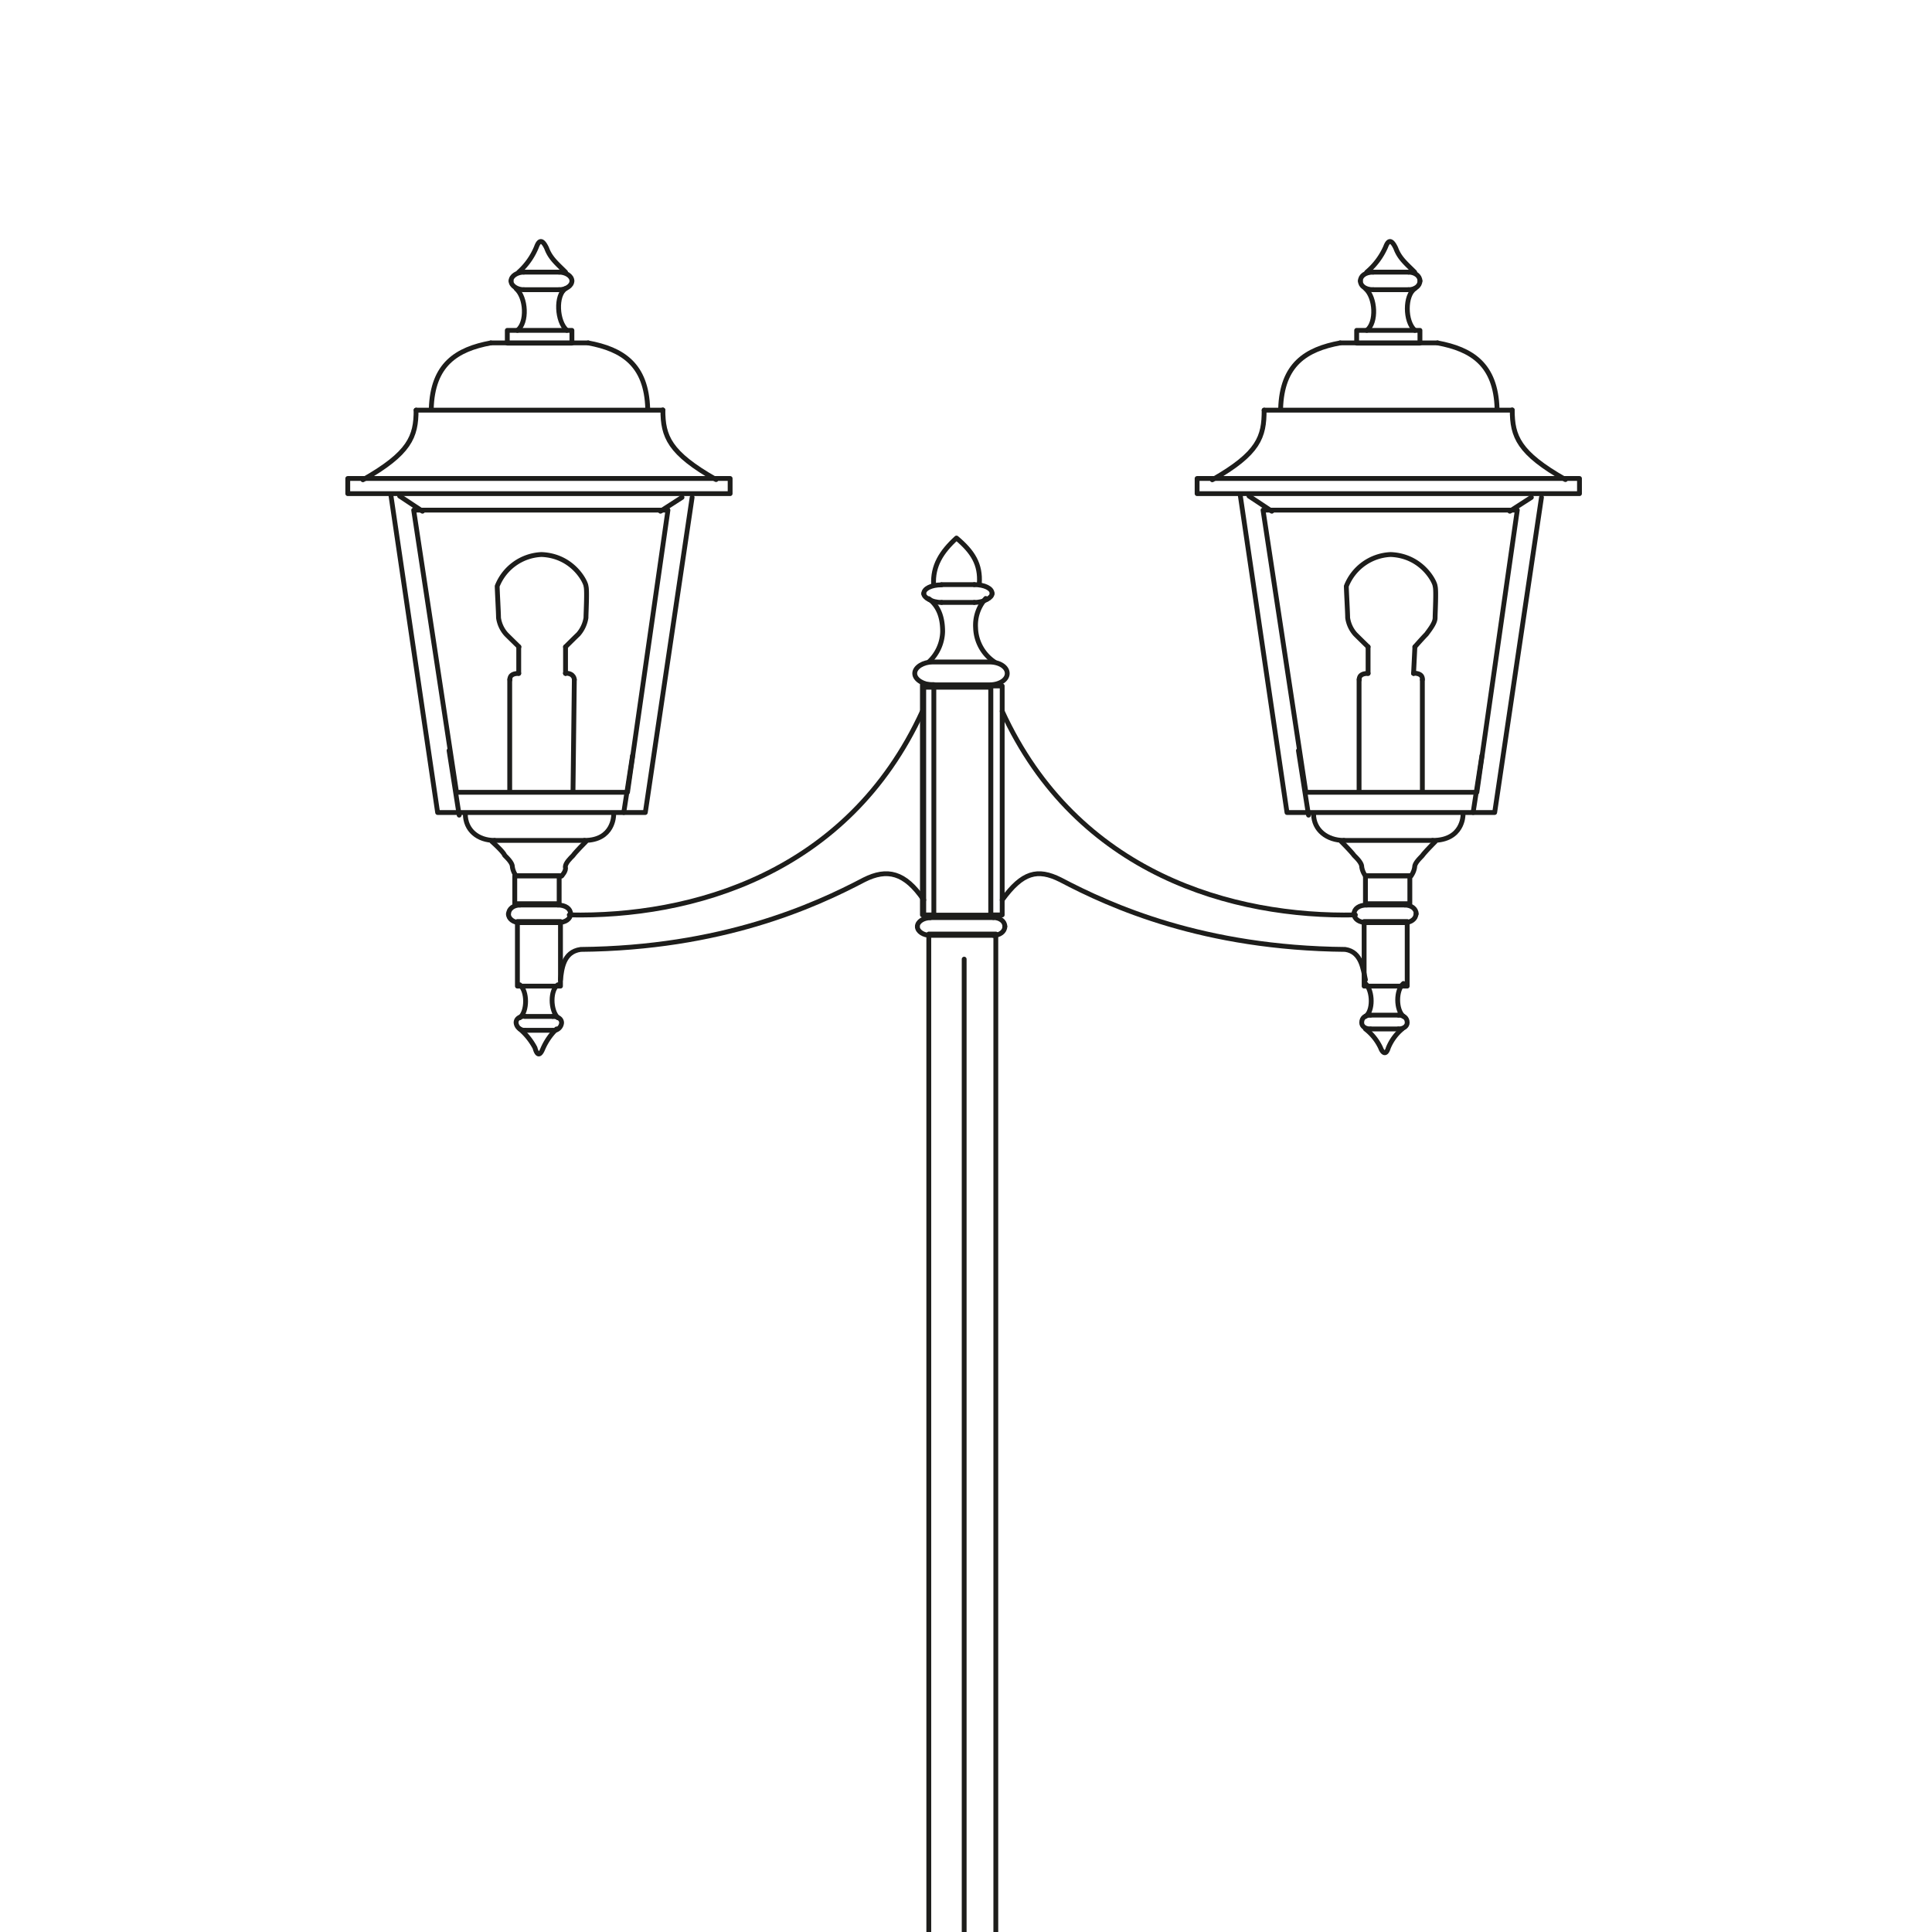 <svg xmlns="http://www.w3.org/2000/svg" xmlns:xlink="http://www.w3.org/1999/xlink" width="400" height="400" viewBox="0 0 400 400">
  <defs>
    <clipPath id="clip-Nizza_7">
      <rect width="400" height="400"/>
    </clipPath>
  </defs>
  <g id="Nizza_7" data-name="Nizza – 7" clip-path="url(#clip-Nizza_7)">
    <g id="Livello_1" transform="translate(72 50)">
      <rect id="Rettangolo_191" data-name="Rettangolo 191" width="16.789" height="6.325" transform="translate(118.977 351.443)" fill="none" stroke="#1d1d1b" stroke-linecap="round" stroke-linejoin="round" stroke-width="1"/>
      <rect id="Rettangolo_192" data-name="Rettangolo 192" width="21.248" height="8.144" transform="translate(116.384 387.387)" fill="none" stroke="#1d1d1b" stroke-linecap="round" stroke-linejoin="round" stroke-width="1"/>
      <path id="Tracciato_3329" data-name="Tracciato 3329" d="M48.916,107.853s5.505.773,5.505-5.232c0-5-2.639-5.778-2.639-5.778V90.018s2.639-.773,2.639-4.959c0-4.459-2.639-6.279-2.639-6.279H27.669S25.03,80.6,25.03,85.059c0,4.186,2.639,4.959,2.639,4.959v6.825s-2.866,1.319-2.639,5.778c.273,6.006,5.505,5.232,5.505,5.232H48.871Z" transform="translate(87.896 278.715)" fill="none" stroke="#1d1d1b" stroke-linecap="round" stroke-linejoin="round" stroke-width="1" fill-rule="evenodd"/>
      <line id="Linea_2379" data-name="Linea 2379" x1="24.114" transform="translate(115.565 375.603)" fill="none" stroke="#1d1d1b" stroke-linecap="round" stroke-width="1"/>
      <path id="Tracciato_3330" data-name="Tracciato 3330" d="M25.54,81.26h0Z" transform="translate(89.752 287.519)" fill="none" stroke="#1d1d1b" stroke-linecap="round" stroke-linejoin="round" stroke-width="1" fill-rule="evenodd"/>
      <line id="Linea_2380" data-name="Linea 2380" y2="178.215" transform="translate(126.848 394.439)" fill="none" stroke="#1d1d1b" stroke-linecap="round" stroke-width="1"/>
      <rect id="Rettangolo_193" data-name="Rettangolo 193" width="13.877" height="214.113" transform="translate(120.297 143.382)" fill="none" stroke="#1d1d1b" stroke-linecap="round" stroke-linejoin="round" stroke-width="1"/>
      <line id="Linea_2381" data-name="Linea 2381" y2="208.398" transform="translate(127.622 148.578)" fill="none" stroke="#1d1d1b" stroke-linecap="round" stroke-width="1"/>
      <path id="Tracciato_3331" data-name="Tracciato 3331" d="M34.839,132.915l-3.64-.273-.819-4.732" transform="translate(106.933 453.116)" fill="none" stroke="#1d1d1b" stroke-linecap="round" stroke-linejoin="round" stroke-width="1" fill-rule="evenodd"/>
      <path id="Tracciato_3332" data-name="Tracciato 3332" d="M31.409,132.635s2.093-.273,1.82-3.412a2.99,2.99,0,0,0-3.139-2.639" transform="translate(105.903 448.392)" fill="none" stroke="#1d1d1b" stroke-linecap="round" stroke-linejoin="round" stroke-width="1" fill-rule="evenodd"/>
      <line id="Linea_2382" data-name="Linea 2382" x1="17.835" transform="translate(118.204 575.021)" fill="none" stroke="#1d1d1b" stroke-linecap="round" stroke-width="1"/>
      <path id="Tracciato_3333" data-name="Tracciato 3333" d="M28.649,126.6a2.829,2.829,0,0,0-3.139,2.639c-.273,3.139,1.82,3.412,1.82,3.412" transform="translate(89.555 448.425)" fill="none" stroke="#1d1d1b" stroke-linecap="round" stroke-linejoin="round" stroke-width="1" fill-rule="evenodd"/>
      <path id="Tracciato_3334" data-name="Tracciato 3334" d="M29.369,127.91l-.773,4.732-3.685.273" transform="translate(87.515 453.116)" fill="none" stroke="#1d1d1b" stroke-linecap="round" stroke-linejoin="round" stroke-width="1" fill-rule="evenodd"/>
      <line id="Linea_2383" data-name="Linea 2383" x2="20.429" transform="translate(116.884 581.026)" fill="none" stroke="#1d1d1b" stroke-linecap="round" stroke-width="1"/>
      <path id="Tracciato_3335" data-name="Tracciato 3335" d="M32.575,129.12h-8.1l-.546,6.324h1.046v2.593l1.046,2.093" transform="translate(84.037 457.412)" fill="none" stroke="#1d1d1b" stroke-linecap="round" stroke-linejoin="round" stroke-width="1" fill-rule="evenodd"/>
      <path id="Tracciato_3336" data-name="Tracciato 3336" d="M28.944,131.54s-.773,15.742-1.592,17.289a17.993,17.993,0,0,0-1.592,2.866s-2.866,0-2.639,3.412a5.012,5.012,0,0,0,3.139,4.186" transform="translate(81.116 466.002)" fill="none" stroke="#1d1d1b" stroke-linecap="round" stroke-linejoin="round" stroke-width="1" fill-rule="evenodd"/>
      <line id="Linea_2384" data-name="Linea 2384" x2="0.5" y2="1.82" transform="translate(107.466 625.341)" fill="none" stroke="#1d1d1b" stroke-linecap="round" stroke-width="1"/>
      <path id="Tracciato_3337" data-name="Tracciato 3337" d="M31.917,138.05s-8.645,90.4-8.918,92.77a7.734,7.734,0,0,1-1.319,3.685" transform="translate(76.05 489.111)" fill="none" stroke="#1d1d1b" stroke-linecap="round" stroke-linejoin="round" stroke-width="1" fill-rule="evenodd"/>
      <line id="Linea_2385" data-name="Linea 2385" x1="0.819" y2="2.593" transform="translate(96.956 723.617)" fill="none" stroke="#1d1d1b" stroke-linecap="round" stroke-width="1"/>
      <path id="Tracciato_3338" data-name="Tracciato 3338" d="M23.746,159.838s-2.866-.546-2.866,3.685c0,4.459,2.639,4.732,2.639,4.732" transform="translate(73.21 566.372)" fill="none" stroke="#1d1d1b" stroke-linecap="round" stroke-linejoin="round" stroke-width="1" fill-rule="evenodd"/>
      <path id="Tracciato_3339" data-name="Tracciato 3339" d="M31.247,161.67l-4.959,14.923-7.325.546-.273,8.918h85.718l-.273-8.918-7.371-.546L91.805,161.67" transform="translate(65.436 572.957)" fill="none" stroke="#1d1d1b" stroke-linecap="round" stroke-linejoin="round" stroke-width="1" fill-rule="evenodd"/>
      <path id="Tracciato_3340" data-name="Tracciato 3340" d="M34.937,168.252s2.639-.273,2.639-4.732c0-4.186-2.866-3.685-2.866-3.685" transform="translate(122.303 566.376)" fill="none" stroke="#1d1d1b" stroke-linecap="round" stroke-linejoin="round" stroke-width="1" fill-rule="evenodd"/>
      <line id="Linea_2386" data-name="Linea 2386" x1="0.773" y1="2.593" transform="translate(156.194 723.617)" fill="none" stroke="#1d1d1b" stroke-linecap="round" stroke-width="1"/>
      <path id="Tracciato_3341" data-name="Tracciato 3341" d="M42.517,234.506A7.734,7.734,0,0,1,41.2,230.82c-.273-2.366-8.918-92.77-8.918-92.77" transform="translate(113.677 489.111)" fill="none" stroke="#1d1d1b" stroke-linecap="round" stroke-linejoin="round" stroke-width="1" fill-rule="evenodd"/>
      <line id="Linea_2387" data-name="Linea 2387" y1="1.82" x2="0.546" transform="translate(145.957 625.341)" fill="none" stroke="#1d1d1b" stroke-linecap="round" stroke-width="1"/>
      <path id="Tracciato_3342" data-name="Tracciato 3342" d="M34.459,159.3a4.937,4.937,0,0,0,3.139-4.186,2.89,2.89,0,0,0-2.866-3.412,8.915,8.915,0,0,0-1.319-2.866c-1.046-1.592-1.592-17.289-1.592-17.289" transform="translate(112.044 466.037)" fill="none" stroke="#1d1d1b" stroke-linecap="round" stroke-linejoin="round" stroke-width="1" fill-rule="evenodd"/>
      <path id="Tracciato_3343" data-name="Tracciato 3343" d="M52.87,140.13l1.046-2.093v-2.593h1.046l-.5-6.324H25.89" transform="translate(90.994 457.412)" fill="none" stroke="#1d1d1b" stroke-linecap="round" stroke-linejoin="round" stroke-width="1" fill-rule="evenodd"/>
      <line id="Linea_2388" data-name="Linea 2388" x1="35.898" transform="translate(109.013 592.856)" fill="none" stroke="#1d1d1b" stroke-linecap="round" stroke-width="1"/>
      <line id="Linea_2389" data-name="Linea 2389" x1="39.856" transform="translate(106.92 617.743)" fill="none" stroke="#1d1d1b" stroke-linecap="round" stroke-width="1"/>
      <line id="Linea_2390" data-name="Linea 2390" x2="39.037" transform="translate(107.466 625.341)" fill="none" stroke="#1d1d1b" stroke-linecap="round" stroke-width="1"/>
      <line id="Linea_2391" data-name="Linea 2391" x1="60.012" transform="translate(96.956 726.21)" fill="none" stroke="#1d1d1b" stroke-linecap="round" stroke-width="1"/>
      <line id="Linea_2392" data-name="Linea 2392" x2="60.558" transform="translate(96.683 734.627)" fill="none" stroke="#1d1d1b" stroke-linecap="round" stroke-width="1"/>
      <line id="Linea_2393" data-name="Linea 2393" x1="70.476" transform="translate(91.724 749.55)" fill="none" stroke="#1d1d1b" stroke-linecap="round" stroke-width="1"/>
      <line id="Linea_2394" data-name="Linea 2394" x1="4.413" y2="76.254" transform="translate(116.384 633.212)" fill="none" stroke="#1d1d1b" stroke-linecap="round" stroke-width="1"/>
      <line id="Linea_2395" data-name="Linea 2395" x2="4.459" y2="76.254" transform="translate(134.446 633.212)" fill="none" stroke="#1d1d1b" stroke-linecap="round" stroke-width="1"/>
      <rect id="Rettangolo_194" data-name="Rettangolo 194" width="20.429" height="179.262" transform="translate(116.611 395.258)" fill="none" stroke="#1d1d1b" stroke-linecap="round" stroke-linejoin="round" stroke-width="1"/>
      <line id="Linea_2396" data-name="Linea 2396" x2="13.103" transform="translate(120.569 139.97)" fill="none" stroke="#1d1d1b" stroke-linecap="round" stroke-width="1"/>
      <path id="Tracciato_3344" data-name="Tracciato 3344" d="M29.58,30.97c1.319,0,2.366.773,2.366,1.82" transform="translate(104.093 109)" fill="none" stroke="#1d1d1b" stroke-linecap="round" stroke-width="1" fill-rule="evenodd"/>
      <path id="Tracciato_3345" data-name="Tracciato 3345" d="M31.946,31.38c0,1.046-1.046,1.82-2.366,1.82" transform="translate(104.093 110.455)" fill="none" stroke="#1d1d1b" stroke-linecap="round" stroke-width="1" fill-rule="evenodd"/>
      <line id="Linea_2397" data-name="Linea 2397" x1="13.103" transform="translate(120.569 143.655)" fill="none" stroke="#1d1d1b" stroke-linecap="round" stroke-width="1"/>
      <path id="Tracciato_3346" data-name="Tracciato 3346" d="M28.759,33.2c-1.319,0-2.639-.773-2.639-1.82" transform="translate(91.811 110.455)" fill="none" stroke="#1d1d1b" stroke-linecap="round" stroke-width="1" fill-rule="evenodd"/>
      <path id="Tracciato_3347" data-name="Tracciato 3347" d="M26.12,32.8c0-1.046,1.319-1.82,2.639-1.82" transform="translate(91.811 109.035)" fill="none" stroke="#1d1d1b" stroke-linecap="round" stroke-width="1" fill-rule="evenodd"/>
      <path id="Tracciato_3348" data-name="Tracciato 3348" d="M29.685,19.34H41.469c2.093,0,3.685,1.046,3.685,2.366s-1.592,2.366-3.685,2.366H29.685c-1.82,0-3.685-1.046-3.685-2.366S27.82,19.34,29.685,19.34Z" transform="translate(91.385 67.716)" fill="none" stroke="#1d1d1b" stroke-linecap="round" stroke-linejoin="round" stroke-width="1" fill-rule="evenodd"/>
      <line id="Linea_2398" data-name="Linea 2398" x2="6.779" transform="translate(122.935 71.041)" fill="none" stroke="#1d1d1b" stroke-linecap="round" stroke-width="1"/>
      <path id="Tracciato_3349" data-name="Tracciato 3349" d="M28.71,15.82c2.093,0,3.685.773,3.685,1.82" transform="translate(101.005 55.221)" fill="none" stroke="#1d1d1b" stroke-linecap="round" stroke-width="1" fill-rule="evenodd"/>
      <path id="Tracciato_3350" data-name="Tracciato 3350" d="M32.4,16.23c0,.773-1.592,1.82-3.685,1.82" transform="translate(101.005 56.676)" fill="none" stroke="#1d1d1b" stroke-linecap="round" stroke-width="1" fill-rule="evenodd"/>
      <line id="Linea_2399" data-name="Linea 2399" x1="6.779" transform="translate(122.935 74.726)" fill="none" stroke="#1d1d1b" stroke-linecap="round" stroke-width="1"/>
      <path id="Tracciato_3351" data-name="Tracciato 3351" d="M30.1,18.05C28,18.05,26.41,17,26.41,16.23" transform="translate(92.84 56.676)" fill="none" stroke="#1d1d1b" stroke-linecap="round" stroke-width="1" fill-rule="evenodd"/>
      <path id="Tracciato_3352" data-name="Tracciato 3352" d="M26.41,17.65c0-1.046,1.592-1.82,3.685-1.82" transform="translate(92.84 55.256)" fill="none" stroke="#1d1d1b" stroke-linecap="round" stroke-width="1" fill-rule="evenodd"/>
      <path id="Tracciato_3353" data-name="Tracciato 3353" d="M32.683,29.6a8.826,8.826,0,0,1-3.913-7.1,8.286,8.286,0,0,1,2.093-6.051" transform="translate(101.218 57.457)" fill="none" stroke="#1d1d1b" stroke-linecap="round" stroke-linejoin="round" stroke-width="1" fill-rule="evenodd"/>
      <path id="Tracciato_3354" data-name="Tracciato 3354" d="M26.64,16.46c2.093,1.592,2.866,3.958,2.866,6.825a8.872,8.872,0,0,1-2.866,6.279" transform="translate(93.656 57.492)" fill="none" stroke="#1d1d1b" stroke-linecap="round" stroke-linejoin="round" stroke-width="1" fill-rule="evenodd"/>
      <path id="Tracciato_3355" data-name="Tracciato 3355" d="M36.338,23.118c.273-3.958-1.319-6.552-4.732-9.418-3.139,2.866-4.959,5.778-4.732,9.691" transform="translate(94.423 47.695)" fill="none" stroke="#1d1d1b" stroke-linecap="round" stroke-linejoin="round" stroke-width="1" fill-rule="evenodd"/>
      <rect id="Rettangolo_195" data-name="Rettangolo 195" width="13.877" height="47.181" transform="translate(119.25 92.288)" fill="none" stroke="#1d1d1b" stroke-linecap="round" stroke-linejoin="round" stroke-width="1"/>
      <rect id="Rettangolo_196" data-name="Rettangolo 196" width="2.366" height="47.409" transform="translate(133.127 92.015)" fill="none" stroke="#1d1d1b" stroke-linecap="round" stroke-linejoin="round" stroke-width="1"/>
      <rect id="Rettangolo_197" data-name="Rettangolo 197" width="9.191" height="5.778" transform="translate(34.578 131.325)" fill="none" stroke="#1d1d1b" stroke-linecap="round" stroke-linejoin="round" stroke-width="1"/>
      <line id="Linea_2400" data-name="Linea 2400" x2="7.871" transform="translate(35.625 137.376)" fill="none" stroke="#1d1d1b" stroke-linecap="round" stroke-width="1"/>
      <path id="Tracciato_3356" data-name="Tracciato 3356" d="M9.76,30.4c1.592,0,2.639.773,2.639,1.82" transform="translate(33.736 106.976)" fill="none" stroke="#1d1d1b" stroke-linecap="round" stroke-width="1" fill-rule="evenodd"/>
      <path id="Tracciato_3357" data-name="Tracciato 3357" d="M12.4,30.8c0,1.046-1.046,1.82-2.639,1.82" transform="translate(33.736 108.396)" fill="none" stroke="#1d1d1b" stroke-linecap="round" stroke-width="1" fill-rule="evenodd"/>
      <line id="Linea_2401" data-name="Linea 2401" x1="7.871" transform="translate(35.625 141.016)" fill="none" stroke="#1d1d1b" stroke-linecap="round" stroke-width="1"/>
      <path id="Tracciato_3358" data-name="Tracciato 3358" d="M9.876,32.62c-1.319,0-2.366-.773-2.366-1.82" transform="translate(25.749 108.396)" fill="none" stroke="#1d1d1b" stroke-linecap="round" stroke-width="1" fill-rule="evenodd"/>
      <path id="Tracciato_3359" data-name="Tracciato 3359" d="M7.52,32.22c0-1.046,1.046-1.82,2.366-1.82" transform="translate(25.784 106.976)" fill="none" stroke="#1d1d1b" stroke-linecap="round" stroke-width="1" fill-rule="evenodd"/>
      <rect id="Rettangolo_198" data-name="Rettangolo 198" width="8.918" height="13.376" transform="translate(35.124 140.789)" fill="none" stroke="#1d1d1b" stroke-linecap="round" stroke-linejoin="round" stroke-width="1"/>
      <rect id="Rettangolo_199" data-name="Rettangolo 199" width="2.366" height="47.682" transform="translate(118.977 91.742)" fill="none" stroke="#1d1d1b" stroke-linecap="round" stroke-linejoin="round" stroke-width="1"/>
      <path id="Tracciato_3360" data-name="Tracciato 3360" d="M85.088,34.412c-3.913-5.778-7.6-6.552-12.33-4.186-10.465,5.505-29.619,14.15-58.692,14.423-3.685.5-3.913,4.186-4.186,6.279" transform="translate(34.162 101.918)" fill="none" stroke="#1d1d1b" stroke-linecap="round" stroke-linejoin="round" stroke-width="1" fill-rule="evenodd"/>
      <path id="Tracciato_3361" data-name="Tracciato 3361" d="M83.4,21.58C67.926,55.385,35.44,64.3,10.28,63.757" transform="translate(35.582 75.667)" fill="none" stroke="#1d1d1b" stroke-linecap="round" stroke-width="1" fill-rule="evenodd"/>
      <rect id="Rettangolo_200" data-name="Rettangolo 200" width="9.191" height="5.778" transform="translate(210.701 131.325)" fill="none" stroke="#1d1d1b" stroke-linecap="round" stroke-linejoin="round" stroke-width="1"/>
      <line id="Linea_2402" data-name="Linea 2402" x2="7.871" transform="translate(210.974 137.376)" fill="none" stroke="#1d1d1b" stroke-linecap="round" stroke-width="1"/>
      <path id="Tracciato_3362" data-name="Tracciato 3362" d="M48.3,30.4c1.319,0,2.366.773,2.366,1.82" transform="translate(170.545 106.976)" fill="none" stroke="#1d1d1b" stroke-linecap="round" stroke-width="1" fill-rule="evenodd"/>
      <path id="Tracciato_3363" data-name="Tracciato 3363" d="M50.656,30.8c0,1.046-1.046,1.82-2.366,1.82" transform="translate(170.509 108.396)" fill="none" stroke="#1d1d1b" stroke-linecap="round" stroke-width="1" fill-rule="evenodd"/>
      <line id="Linea_2403" data-name="Linea 2403" x1="7.871" transform="translate(210.974 141.016)" fill="none" stroke="#1d1d1b" stroke-linecap="round" stroke-width="1"/>
      <path id="Tracciato_3364" data-name="Tracciato 3364" d="M48.629,32.62c-1.592,0-2.639-.773-2.639-1.82" transform="translate(162.345 108.396)" fill="none" stroke="#1d1d1b" stroke-linecap="round" stroke-width="1" fill-rule="evenodd"/>
      <path id="Tracciato_3365" data-name="Tracciato 3365" d="M45.99,32.22c0-1.046,1.046-1.82,2.639-1.82" transform="translate(162.345 106.976)" fill="none" stroke="#1d1d1b" stroke-linecap="round" stroke-width="1" fill-rule="evenodd"/>
      <rect id="Rettangolo_201" data-name="Rettangolo 201" width="8.918" height="13.376" transform="translate(210.428 140.789)" fill="none" stroke="#1d1d1b" stroke-linecap="round" stroke-linejoin="round" stroke-width="1"/>
      <path id="Tracciato_3366" data-name="Tracciato 3366" d="M29.98,34.412c4.186-5.778,7.325-6.552,12.057-4.186C52.5,35.731,71.656,44.376,101,44.649c3.412.5,3.685,4.186,4.186,6.279" transform="translate(105.513 101.918)" fill="none" stroke="#1d1d1b" stroke-linecap="round" stroke-linejoin="round" stroke-width="1" fill-rule="evenodd"/>
      <path id="Tracciato_3367" data-name="Tracciato 3367" d="M29.98,21.58C45.449,55.385,77.935,64.3,103.1,63.757" transform="translate(105.513 75.667)" fill="none" stroke="#1d1d1b" stroke-linecap="round" stroke-width="1" fill-rule="evenodd"/>
      <path id="Tracciato_3368" data-name="Tracciato 3368" d="M53.585,27.52s-2.093,2.093-2.639,2.866c-.5.546-1.592,1.547-1.592,2.366a4.06,4.06,0,0,1-.773,1.865" transform="translate(171.539 96.753)" fill="none" stroke="#1d1d1b" stroke-linecap="round" stroke-linejoin="round" stroke-width="1" fill-rule="evenodd"/>
      <path id="Tracciato_3369" data-name="Tracciato 3369" d="M55.928,29.07H46.51" transform="translate(164.191 102.255)" fill="none" stroke="#1d1d1b" stroke-linecap="round" stroke-linejoin="round" stroke-width="1" fill-rule="evenodd"/>
      <path id="Tracciato_3370" data-name="Tracciato 3370" d="M50.415,34.608a4.06,4.06,0,0,1-.773-1.865c0-.819-1.046-1.82-1.592-2.366C47.5,29.6,45.41,27.51,45.41,27.51" transform="translate(160.286 96.718)" fill="none" stroke="#1d1d1b" stroke-linecap="round" stroke-linejoin="round" stroke-width="1" fill-rule="evenodd"/>
      <path id="Tracciato_3371" data-name="Tracciato 3371" d="M49.985,10.995c-2.093-1.82-2.093-7.325,0-8.645" transform="translate(170.953 7.405)" fill="none" stroke="#1d1d1b" stroke-linecap="round" stroke-width="1" fill-rule="evenodd"/>
      <path id="Tracciato_3372" data-name="Tracciato 3372" d="M46.51,2.35c2.093,1.82,2.366,7.052.273,8.645" transform="translate(164.191 7.405)" fill="none" stroke="#1d1d1b" stroke-linecap="round" stroke-width="1" fill-rule="evenodd"/>
      <path id="Tracciato_3373" data-name="Tracciato 3373" d="M46.57,6.549a14.365,14.365,0,0,0,3.913-5.232c.773-2.093,1.592-.773,2.093.273.773,2.093,2.093,3.139,3.913,4.959" transform="translate(164.404 -0.206)" fill="none" stroke="#1d1d1b" stroke-linecap="round" stroke-linejoin="round" stroke-width="1" fill-rule="evenodd"/>
      <line id="Linea_2404" data-name="Linea 2404" y1="23.067" transform="translate(222.485 90.696)" fill="none" stroke="#1d1d1b" stroke-linecap="round" stroke-width="1"/>
      <path id="Tracciato_3374" data-name="Tracciato 3374" d="M50.52,21.169s.273-1.319-1.82-1.319" transform="translate(171.965 69.526)" fill="none" stroke="#1d1d1b" stroke-linecap="round" stroke-width="1" fill-rule="evenodd"/>
      <line id="Linea_2405" data-name="Linea 2405" y1="5.505" x2="0.273" transform="translate(220.665 83.916)" fill="none" stroke="#1d1d1b" stroke-linecap="round" stroke-width="1"/>
      <path id="Tracciato_3375" data-name="Tracciato 3375" d="M59.835,33.559s1.592-1.82,2.366-2.593c.773-1.046,1.82-2.366,1.82-3.412s.273-5.778,0-6.552c0-.773-2.639-6.279-9.191-6.552A10.323,10.323,0,0,0,45.64,21c0,.773.273,5.505.273,6.552a6.479,6.479,0,0,0,1.592,3.412c.773.773,2.639,2.593,2.639,2.593" transform="translate(161.103 50.357)" fill="none" stroke="#1d1d1b" stroke-linecap="round" stroke-linejoin="round" stroke-width="1" fill-rule="evenodd"/>
      <line id="Linea_2406" data-name="Linea 2406" y2="5.505" transform="translate(211.247 83.916)" fill="none" stroke="#1d1d1b" stroke-linecap="round" stroke-width="1"/>
      <path id="Tracciato_3376" data-name="Tracciato 3376" d="M48.059,19.86c-2.093,0-1.82,1.319-1.82,1.319" transform="translate(163.188 69.562)" fill="none" stroke="#1d1d1b" stroke-linecap="round" stroke-width="1" fill-rule="evenodd"/>
      <line id="Linea_2407" data-name="Linea 2407" y2="23.067" transform="translate(209.381 90.696)" fill="none" stroke="#1d1d1b" stroke-linecap="round" stroke-width="1"/>
      <path id="Tracciato_3377" data-name="Tracciato 3377" d="M56.048,19.86h0Z" transform="translate(164.617 69.562)" fill="none" stroke="#1d1d1b" stroke-linecap="round" stroke-linejoin="round" stroke-width="1" fill-rule="evenodd"/>
      <rect id="Rettangolo_202" data-name="Rettangolo 202" width="79.166" height="3.139" transform="translate(175.849 49.065)" fill="none" stroke="#1d1d1b" stroke-linecap="round" stroke-linejoin="round" stroke-width="1"/>
      <rect id="Rettangolo_203" data-name="Rettangolo 203" width="13.103" height="2.639" transform="translate(208.881 18.399)" fill="none" stroke="#1d1d1b" stroke-linecap="round" stroke-linejoin="round" stroke-width="1"/>
      <line id="Linea_2408" data-name="Linea 2408" x2="7.325" transform="translate(212.293 6.343)" fill="none" stroke="#1d1d1b" stroke-linecap="round" stroke-width="1"/>
      <path id="Tracciato_3378" data-name="Tracciato 3378" d="M48.47,1.6c1.319,0,2.366.773,2.366,1.82" transform="translate(171.148 4.743)" fill="none" stroke="#1d1d1b" stroke-linecap="round" stroke-width="1" fill-rule="evenodd"/>
      <path id="Tracciato_3379" data-name="Tracciato 3379" d="M50.836,2c0,1.046-1.046,1.82-2.366,1.82" transform="translate(171.148 6.162)" fill="none" stroke="#1d1d1b" stroke-linecap="round" stroke-width="1" fill-rule="evenodd"/>
      <line id="Linea_2409" data-name="Linea 2409" x1="7.325" transform="translate(212.293 9.982)" fill="none" stroke="#1d1d1b" stroke-linecap="round" stroke-width="1"/>
      <path id="Tracciato_3380" data-name="Tracciato 3380" d="M48.919,3.82c-1.592,0-2.639-.773-2.639-1.82" transform="translate(163.374 6.162)" fill="none" stroke="#1d1d1b" stroke-linecap="round" stroke-width="1" fill-rule="evenodd"/>
      <path id="Tracciato_3381" data-name="Tracciato 3381" d="M46.28,3.42c0-1.046,1.046-1.82,2.639-1.82" transform="translate(163.374 4.743)" fill="none" stroke="#1d1d1b" stroke-linecap="round" stroke-width="1" fill-rule="evenodd"/>
      <line id="Linea_2410" data-name="Linea 2410" y1="2.866" x2="4.459" transform="translate(240.593 52.978)" fill="none" stroke="#1d1d1b" stroke-linecap="round" stroke-width="1"/>
      <line id="Linea_2411" data-name="Linea 2411" x1="4.732" y1="3.139" transform="translate(186.587 52.705)" fill="none" stroke="#1d1d1b" stroke-linecap="round" stroke-width="1"/>
      <path id="Tracciato_3382" data-name="Tracciato 3382" d="M103.188,12.276,93.5,77.52h-43L40.81,11.73" transform="translate(143.957 40.702)" fill="none" stroke="#1d1d1b" stroke-linecap="round" stroke-linejoin="round" stroke-width="1" fill-rule="evenodd"/>
      <path id="Tracciato_3383" data-name="Tracciato 3383" d="M41.85,12.43H94.491L86.119,70.849h-35.4Z" transform="translate(147.649 43.187)" fill="none" stroke="#1d1d1b" stroke-linecap="round" stroke-linejoin="round" stroke-width="1" fill-rule="evenodd"/>
      <line id="Linea_2412" data-name="Linea 2412" x1="1.82" y2="11.784" transform="translate(232.995 106.438)" fill="none" stroke="#1d1d1b" stroke-linecap="round" stroke-width="1"/>
      <line id="Linea_2413" data-name="Linea 2413" x2="2.093" y2="13.376" transform="translate(196.824 105.391)" fill="none" stroke="#1d1d1b" stroke-linecap="round" stroke-width="1"/>
      <path id="Tracciato_3384" data-name="Tracciato 3384" d="M62.12,18.469C61.847,9.279,56.888,6.139,49.79,4.82" transform="translate(175.834 16.173)" fill="none" stroke="#1d1d1b" stroke-linecap="round" stroke-width="1" fill-rule="evenodd"/>
      <path id="Tracciato_3385" data-name="Tracciato 3385" d="M65.516,4.82H45.36" transform="translate(160.109 16.173)" fill="none" stroke="#1d1d1b" stroke-linecap="round" stroke-linejoin="round" stroke-width="1" fill-rule="evenodd"/>
      <path id="Tracciato_3386" data-name="Tracciato 3386" d="M54.98,4.82c-7.1,1.319-12.057,4.459-12.33,13.649" transform="translate(150.489 16.173)" fill="none" stroke="#1d1d1b" stroke-linecap="round" stroke-width="1" fill-rule="evenodd"/>
      <path id="Tracciato_3387" data-name="Tracciato 3387" d="M64.2,22.293C54.509,16.788,53.19,13.375,53.19,7.87" transform="translate(187.903 27)" fill="none" stroke="#1d1d1b" stroke-linecap="round" stroke-width="1" fill-rule="evenodd"/>
      <line id="Linea_2414" data-name="Linea 2414" x1="51.367" transform="translate(189.726 34.915)" fill="none" stroke="#1d1d1b" stroke-linecap="round" stroke-width="1"/>
      <path id="Tracciato_3388" data-name="Tracciato 3388" d="M50.278,7.88c0,5.505-1.046,8.918-10.738,14.423" transform="translate(139.449 27.035)" fill="none" stroke="#1d1d1b" stroke-linecap="round" stroke-width="1" fill-rule="evenodd"/>
      <path id="Tracciato_3389" data-name="Tracciato 3389" d="M55.849,26.31s0,5.232-6.279,5.232" transform="translate(175.053 92.458)" fill="none" stroke="#1d1d1b" stroke-linecap="round" stroke-width="1" fill-rule="evenodd"/>
      <line id="Linea_2415" data-name="Linea 2415" x1="18.336" transform="translate(206.242 124)" fill="none" stroke="#1d1d1b" stroke-linecap="round" stroke-width="1"/>
      <path id="Tracciato_3390" data-name="Tracciato 3390" d="M50.429,31.755c-3.412,0-6.279-2.093-6.279-5.505" transform="translate(155.813 92.245)" fill="none" stroke="#1d1d1b" stroke-linecap="round" stroke-width="1" fill-rule="evenodd"/>
      <path id="Tracciato_3391" data-name="Tracciato 3391" d="M14.935,27.52s-2.093,2.093-2.639,2.866c-.546.546-1.592,1.547-1.592,2.366.273.773-.773,1.865-.773,1.865" transform="translate(34.339 96.753)" fill="none" stroke="#1d1d1b" stroke-linecap="round" stroke-linejoin="round" stroke-width="1" fill-rule="evenodd"/>
      <path id="Tracciato_3392" data-name="Tracciato 3392" d="M17.278,29.07H7.86" transform="translate(26.991 102.255)" fill="none" stroke="#1d1d1b" stroke-linecap="round" stroke-linejoin="round" stroke-width="1" fill-rule="evenodd"/>
      <path id="Tracciato_3393" data-name="Tracciato 3393" d="M11.765,34.608a4.06,4.06,0,0,1-.773-1.865c0-.819-1.046-1.82-1.592-2.366C9.126,29.6,6.76,27.51,6.76,27.51" transform="translate(23.087 96.718)" fill="none" stroke="#1d1d1b" stroke-linecap="round" stroke-linejoin="round" stroke-width="1" fill-rule="evenodd"/>
      <path id="Tracciato_3394" data-name="Tracciato 3394" d="M11.506,10.995C9.413,9.175,9.14,3.669,11.233,2.35" transform="translate(33.855 7.405)" fill="none" stroke="#1d1d1b" stroke-linecap="round" stroke-width="1" fill-rule="evenodd"/>
      <path id="Tracciato_3395" data-name="Tracciato 3395" d="M7.86,2.35c2.093,1.82,2.366,7.052.273,8.645" transform="translate(26.991 7.405)" fill="none" stroke="#1d1d1b" stroke-linecap="round" stroke-width="1" fill-rule="evenodd"/>
      <path id="Tracciato_3396" data-name="Tracciato 3396" d="M7.98,6.549a14.155,14.155,0,0,0,3.685-5.232c.773-2.093,1.592-.773,2.093.273.773,2.093,2.093,3.139,3.913,4.959" transform="translate(27.417 -0.206)" fill="none" stroke="#1d1d1b" stroke-linecap="round" stroke-linejoin="round" stroke-width="1" fill-rule="evenodd"/>
      <line id="Linea_2416" data-name="Linea 2416" y1="23.067" x2="0.273" transform="translate(46.635 90.696)" fill="none" stroke="#1d1d1b" stroke-linecap="round" stroke-width="1"/>
      <path id="Tracciato_3397" data-name="Tracciato 3397" d="M11.93,21.169s0-1.319-1.82-1.319" transform="translate(34.978 69.526)" fill="none" stroke="#1d1d1b" stroke-linecap="round" stroke-width="1" fill-rule="evenodd"/>
      <line id="Linea_2417" data-name="Linea 2417" y1="5.505" transform="translate(45.088 83.916)" fill="none" stroke="#1d1d1b" stroke-linecap="round" stroke-width="1"/>
      <path id="Tracciato_3398" data-name="Tracciato 3398" d="M21.15,33.559s1.82-1.82,2.639-2.593a6.848,6.848,0,0,0,1.592-3.412c0-1.046.273-5.778,0-6.552,0-.773-2.639-6.279-9.191-6.552A10.323,10.323,0,0,0,7,21c0,.773.273,5.505.273,6.552a6.479,6.479,0,0,0,1.592,3.412c.773.773,2.639,2.593,2.639,2.593" transform="translate(23.939 50.357)" fill="none" stroke="#1d1d1b" stroke-linecap="round" stroke-linejoin="round" stroke-width="1" fill-rule="evenodd"/>
      <line id="Linea_2418" data-name="Linea 2418" y2="5.505" transform="translate(35.397 83.916)" fill="none" stroke="#1d1d1b" stroke-linecap="round" stroke-width="1"/>
      <path id="Tracciato_3399" data-name="Tracciato 3399" d="M9.409,19.86c-2.093,0-1.82,1.319-1.82,1.319" transform="translate(25.988 69.562)" fill="none" stroke="#1d1d1b" stroke-linecap="round" stroke-width="1" fill-rule="evenodd"/>
      <line id="Linea_2419" data-name="Linea 2419" y2="23.067" transform="translate(33.532 90.696)" fill="none" stroke="#1d1d1b" stroke-linecap="round" stroke-width="1"/>
      <path id="Tracciato_3400" data-name="Tracciato 3400" d="M17.671,19.86h0Z" transform="translate(27.417 69.562)" fill="none" stroke="#1d1d1b" stroke-linecap="round" stroke-linejoin="round" stroke-width="1" fill-rule="evenodd"/>
      <rect id="Rettangolo_204" data-name="Rettangolo 204" width="79.166" height="3.139" transform="translate(0 49.065)" fill="none" stroke="#1d1d1b" stroke-linecap="round" stroke-linejoin="round" stroke-width="1"/>
      <rect id="Rettangolo_205" data-name="Rettangolo 205" width="13.376" height="2.639" transform="translate(33.031 18.399)" fill="none" stroke="#1d1d1b" stroke-linecap="round" stroke-linejoin="round" stroke-width="1"/>
      <line id="Linea_2420" data-name="Linea 2420" x2="7.325" transform="translate(36.444 6.343)" fill="none" stroke="#1d1d1b" stroke-linecap="round" stroke-width="1"/>
      <path id="Tracciato_3401" data-name="Tracciato 3401" d="M9.82,1.6c1.319,0,2.639.773,2.639,1.82" transform="translate(33.949 4.743)" fill="none" stroke="#1d1d1b" stroke-linecap="round" stroke-width="1" fill-rule="evenodd"/>
      <path id="Tracciato_3402" data-name="Tracciato 3402" d="M12.459,2c0,1.046-1.319,1.82-2.639,1.82" transform="translate(33.949 6.162)" fill="none" stroke="#1d1d1b" stroke-linecap="round" stroke-width="1" fill-rule="evenodd"/>
      <line id="Linea_2421" data-name="Linea 2421" x1="7.325" transform="translate(36.444 9.982)" fill="none" stroke="#1d1d1b" stroke-linecap="round" stroke-width="1"/>
      <path id="Tracciato_3403" data-name="Tracciato 3403" d="M10.269,3.82C8.949,3.82,7.63,3.046,7.63,2" transform="translate(26.175 6.162)" fill="none" stroke="#1d1d1b" stroke-linecap="round" stroke-width="1" fill-rule="evenodd"/>
      <path id="Tracciato_3404" data-name="Tracciato 3404" d="M7.63,3.42c0-1.046,1.319-1.82,2.639-1.82" transform="translate(26.175 4.743)" fill="none" stroke="#1d1d1b" stroke-linecap="round" stroke-width="1" fill-rule="evenodd"/>
      <line id="Linea_2422" data-name="Linea 2422" y1="2.866" x2="4.459" transform="translate(64.744 52.978)" fill="none" stroke="#1d1d1b" stroke-linecap="round" stroke-width="1"/>
      <line id="Linea_2423" data-name="Linea 2423" x1="4.732" y1="3.139" transform="translate(10.738 52.705)" fill="none" stroke="#1d1d1b" stroke-linecap="round" stroke-width="1"/>
      <path id="Tracciato_3405" data-name="Tracciato 3405" d="M64.538,12.276,54.847,77.52h-43L2.16,11.73" transform="translate(6.758 40.702)" fill="none" stroke="#1d1d1b" stroke-linecap="round" stroke-linejoin="round" stroke-width="1" fill-rule="evenodd"/>
      <path id="Tracciato_3406" data-name="Tracciato 3406" d="M3.2,12.43H55.841L47.469,70.849h-35.4Z" transform="translate(10.449 43.187)" fill="none" stroke="#1d1d1b" stroke-linecap="round" stroke-linejoin="round" stroke-width="1" fill-rule="evenodd"/>
      <line id="Linea_2424" data-name="Linea 2424" x1="1.82" y2="11.784" transform="translate(57.145 106.438)" fill="none" stroke="#1d1d1b" stroke-linecap="round" stroke-width="1"/>
      <line id="Linea_2425" data-name="Linea 2425" x2="2.093" y2="13.376" transform="translate(20.975 105.391)" fill="none" stroke="#1d1d1b" stroke-linecap="round" stroke-width="1"/>
      <path id="Tracciato_3407" data-name="Tracciato 3407" d="M23.47,18.469C23.2,9.279,18.238,6.139,11.14,4.82" transform="translate(38.635 16.173)" fill="none" stroke="#1d1d1b" stroke-linecap="round" stroke-width="1" fill-rule="evenodd"/>
      <path id="Tracciato_3408" data-name="Tracciato 3408" d="M26.866,4.82H6.71" transform="translate(22.909 16.173)" fill="none" stroke="#1d1d1b" stroke-linecap="round" stroke-linejoin="round" stroke-width="1" fill-rule="evenodd"/>
      <path id="Tracciato_3409" data-name="Tracciato 3409" d="M16.33,4.82C9.232,6.139,4.273,9.279,4,18.469" transform="translate(13.289 16.173)" fill="none" stroke="#1d1d1b" stroke-linecap="round" stroke-width="1" fill-rule="evenodd"/>
      <path id="Tracciato_3410" data-name="Tracciato 3410" d="M25.55,22.293C15.859,16.788,14.54,13.375,14.54,7.87" transform="translate(50.704 27)" fill="none" stroke="#1d1d1b" stroke-linecap="round" stroke-width="1" fill-rule="evenodd"/>
      <line id="Linea_2426" data-name="Linea 2426" x1="51.094" transform="translate(14.15 34.915)" fill="none" stroke="#1d1d1b" stroke-linecap="round" stroke-width="1"/>
      <path id="Tracciato_3411" data-name="Tracciato 3411" d="M11.9,7.88C11.9,13.385,10.581,16.8.89,22.3" transform="translate(2.249 27.035)" fill="none" stroke="#1d1d1b" stroke-linecap="round" stroke-width="1" fill-rule="evenodd"/>
      <path id="Tracciato_3412" data-name="Tracciato 3412" d="M17.021,26.31s0,5.232-6.051,5.232" transform="translate(38.031 92.458)" fill="none" stroke="#1d1d1b" stroke-linecap="round" stroke-width="1" fill-rule="evenodd"/>
      <line id="Linea_2427" data-name="Linea 2427" x1="18.609" transform="translate(30.393 124)" fill="none" stroke="#1d1d1b" stroke-linecap="round" stroke-width="1"/>
      <path id="Tracciato_3413" data-name="Tracciato 3413" d="M11.6,31.755c-3.412,0-6.051-2.093-6.051-5.505" transform="translate(18.791 92.245)" fill="none" stroke="#1d1d1b" stroke-linecap="round" stroke-width="1" fill-rule="evenodd"/>
      <path id="Tracciato_3414" data-name="Tracciato 3414" d="M46.51,33.97c1.592,1.592,1.592,5.778,0,6.825" transform="translate(164.191 119.649)" fill="none" stroke="#1d1d1b" stroke-linecap="round" stroke-width="1" fill-rule="evenodd"/>
      <path id="Tracciato_3415" data-name="Tracciato 3415" d="M49.172,40.795c-1.592-1.319-1.592-5.505,0-6.825" transform="translate(169.4 119.649)" fill="none" stroke="#1d1d1b" stroke-linecap="round" stroke-width="1" fill-rule="evenodd"/>
      <path id="Tracciato_3416" data-name="Tracciato 3416" d="M54.108,36.04a9.992,9.992,0,0,0-2.866,3.913c-.546,1.82-1.319.773-1.592,0A10.589,10.589,0,0,0,46.51,36.04" transform="translate(164.191 126.997)" fill="none" stroke="#1d1d1b" stroke-linecap="round" stroke-linejoin="round" stroke-width="1" fill-rule="evenodd"/>
      <line id="Linea_2428" data-name="Linea 2428" x2="5.778" transform="translate(211.747 160.171)" fill="none" stroke="#1d1d1b" stroke-linecap="round" stroke-width="1"/>
      <path id="Tracciato_3417" data-name="Tracciato 3417" d="M48.01,35.41c1.046,0,1.82.546,1.82,1.547,0,.773-.773,1.319-1.82,1.319" transform="translate(169.516 124.761)" fill="none" stroke="#1d1d1b" stroke-linecap="round" stroke-linejoin="round" stroke-width="1" fill-rule="evenodd"/>
      <line id="Linea_2429" data-name="Linea 2429" x1="5.778" transform="translate(211.747 163.037)" fill="none" stroke="#1d1d1b" stroke-linecap="round" stroke-width="1"/>
      <path id="Tracciato_3418" data-name="Tracciato 3418" d="M48.16,38.276c-1.046,0-1.82-.5-1.82-1.319,0-1.046.773-1.547,1.82-1.547" transform="translate(163.587 124.761)" fill="none" stroke="#1d1d1b" stroke-linecap="round" stroke-linejoin="round" stroke-width="1" fill-rule="evenodd"/>
      <path id="Tracciato_3419" data-name="Tracciato 3419" d="M8.03,34.03c1.592,1.319,1.592,5.505,0,6.825" transform="translate(27.595 119.862)" fill="none" stroke="#1d1d1b" stroke-linecap="round" stroke-width="1" fill-rule="evenodd"/>
      <path id="Tracciato_3420" data-name="Tracciato 3420" d="M10.692,40.855c-1.592-1.592-1.592-5.778,0-6.825" transform="translate(32.804 119.862)" fill="none" stroke="#1d1d1b" stroke-linecap="round" stroke-width="1" fill-rule="evenodd"/>
      <path id="Tracciato_3421" data-name="Tracciato 3421" d="M15.628,36.04a12.765,12.765,0,0,0-2.866,4.186c-.773,1.82-1.319.773-1.592-.273A13.338,13.338,0,0,0,8.03,36.04" transform="translate(27.595 126.997)" fill="none" stroke="#1d1d1b" stroke-linecap="round" stroke-linejoin="round" stroke-width="1" fill-rule="evenodd"/>
      <line id="Linea_2430" data-name="Linea 2430" x2="5.778" transform="translate(36.671 160.444)" fill="none" stroke="#1d1d1b" stroke-linecap="round" stroke-width="1"/>
      <path id="Tracciato_3422" data-name="Tracciato 3422" d="M9.53,35.47c1.046,0,1.82.5,1.82,1.319a1.732,1.732,0,0,1-1.82,1.592" transform="translate(32.92 124.974)" fill="none" stroke="#1d1d1b" stroke-linecap="round" stroke-linejoin="round" stroke-width="1" fill-rule="evenodd"/>
      <line id="Linea_2431" data-name="Linea 2431" x1="5.778" transform="translate(36.671 163.31)" fill="none" stroke="#1d1d1b" stroke-linecap="round" stroke-width="1"/>
      <path id="Tracciato_3423" data-name="Tracciato 3423" d="M9.68,38.372a1.732,1.732,0,0,1-1.82-1.592c0-.819.773-1.319,1.82-1.319" transform="translate(26.991 124.938)" fill="none" stroke="#1d1d1b" stroke-linecap="round" stroke-linejoin="round" stroke-width="1" fill-rule="evenodd"/>
    </g>
  </g>
</svg>
